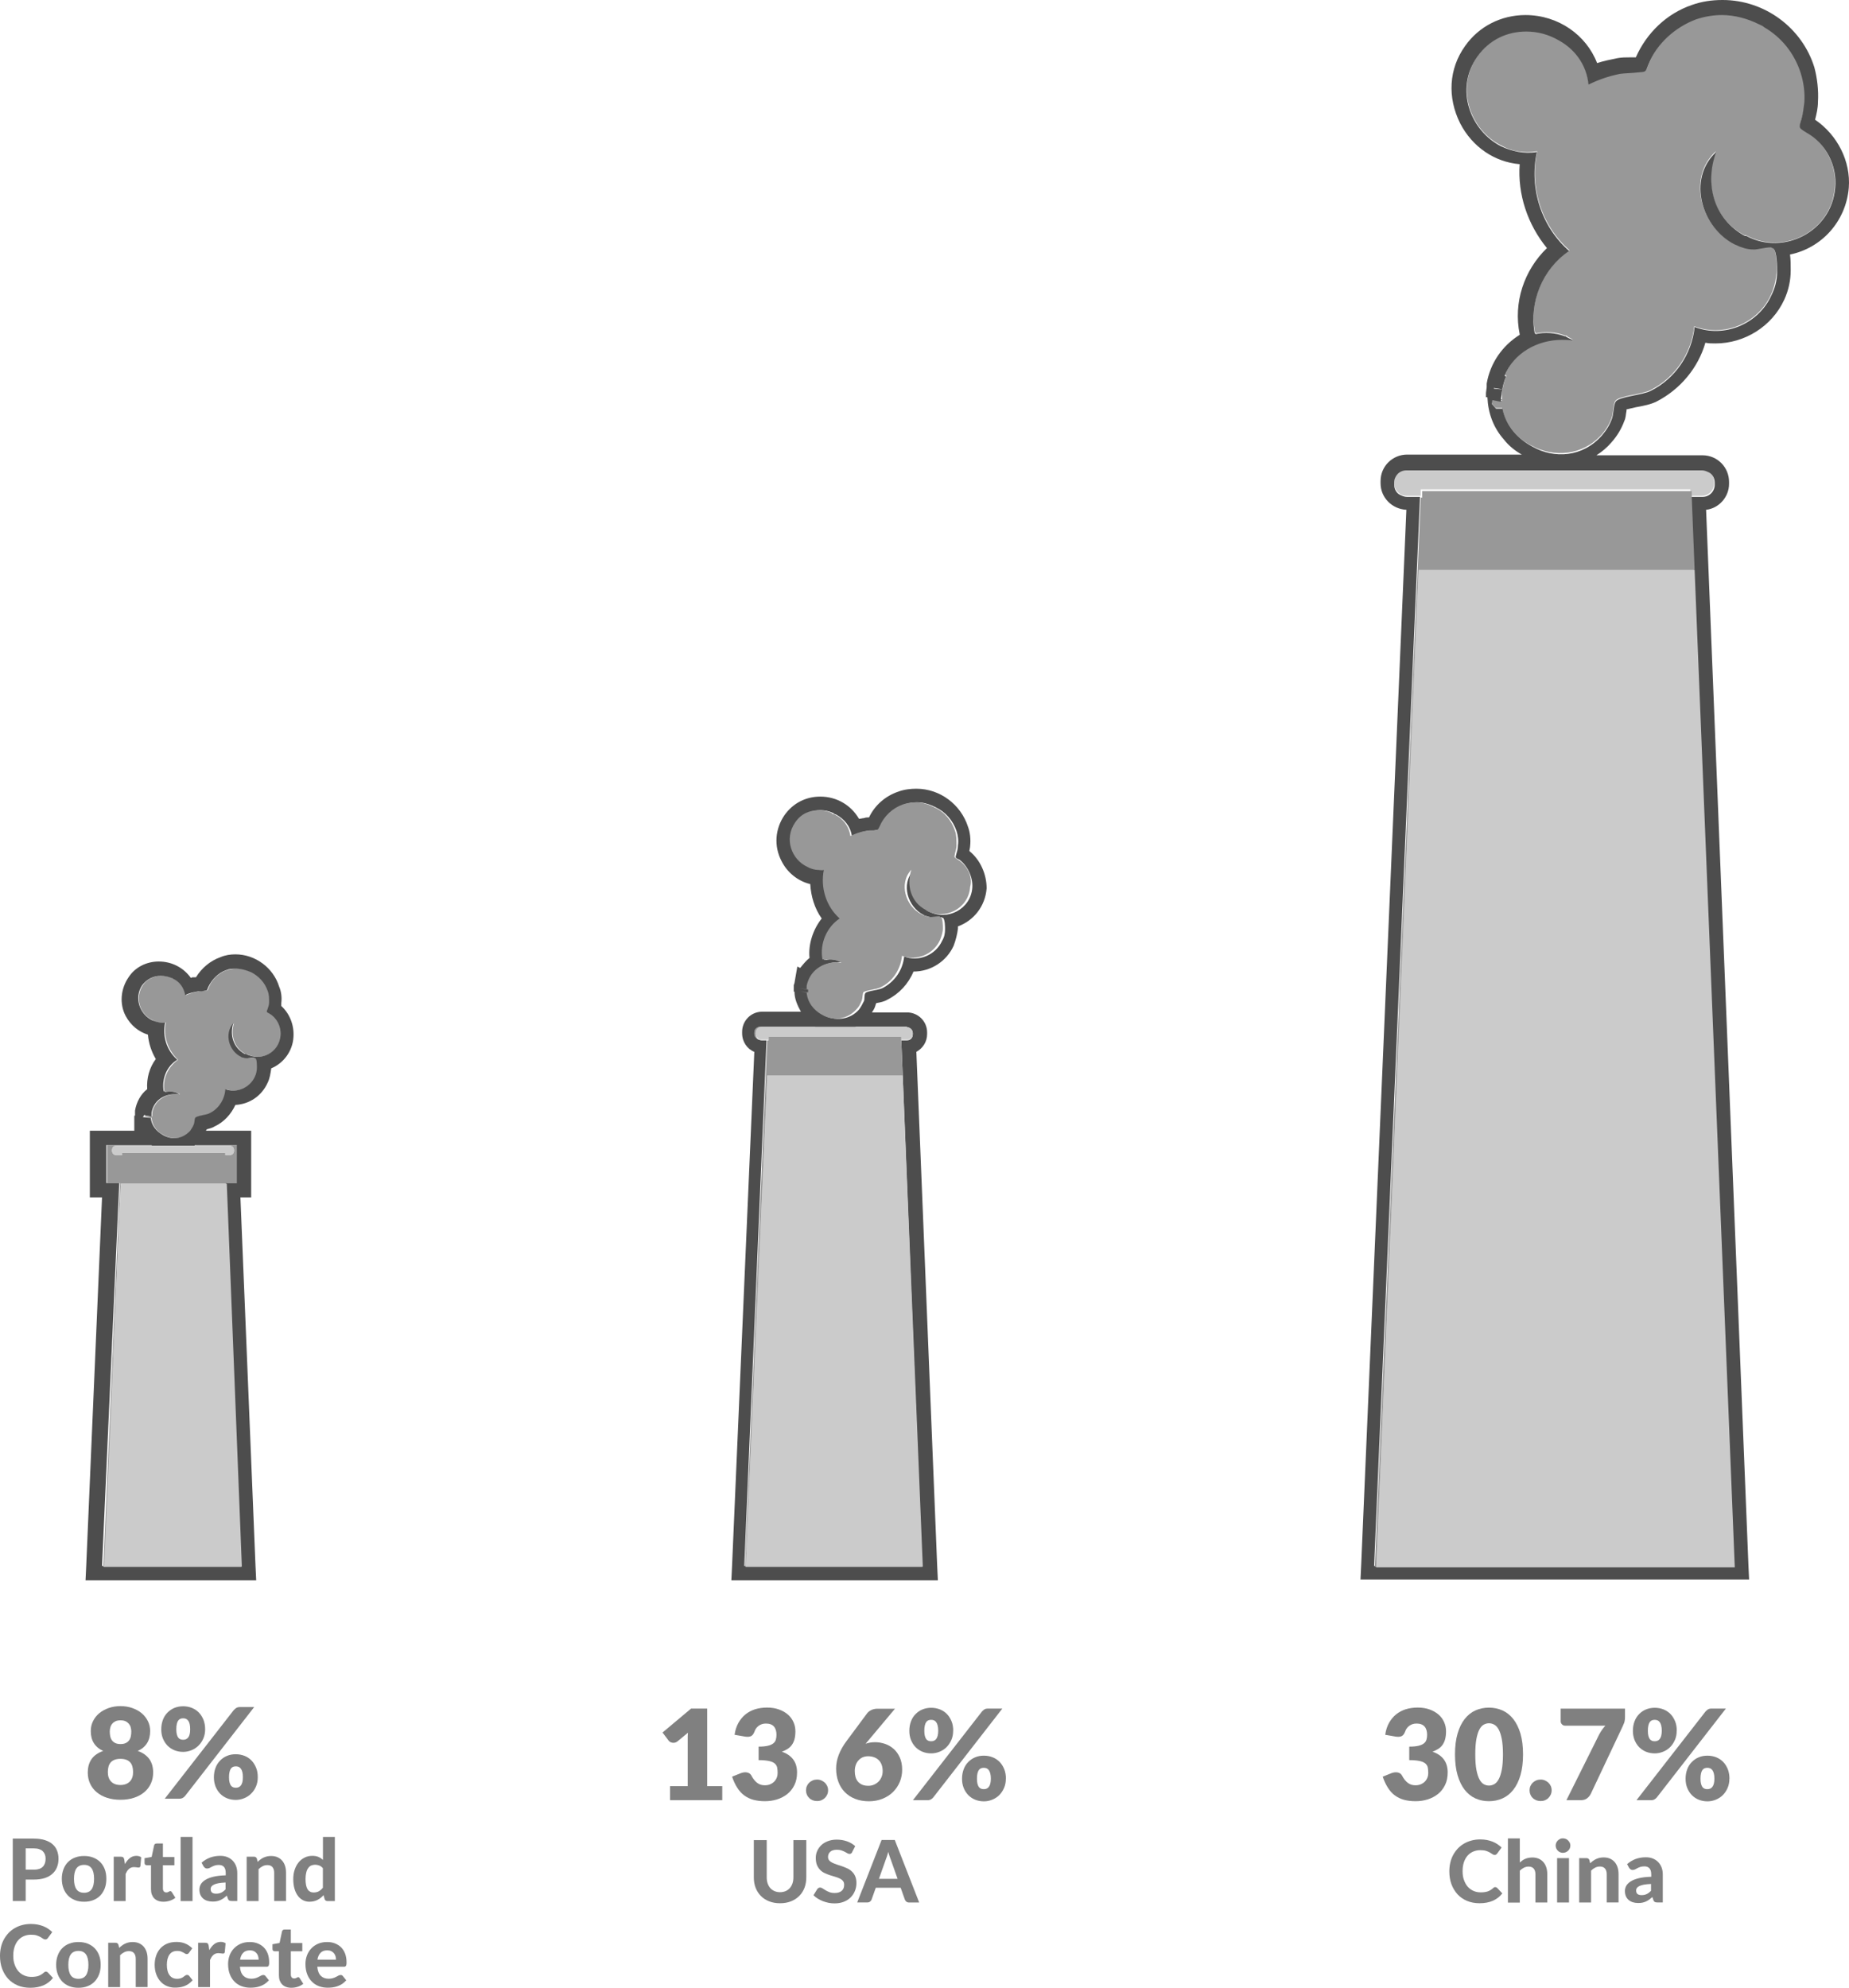 <?xml version="1.0" encoding="UTF-8"?>
<svg id="Layer_1" data-name="Layer 1" xmlns="http://www.w3.org/2000/svg" viewBox="0 0 257.87 277.23">
  <defs>
    <style>
      .cls-1 {
        fill: none;
      }

      .cls-2 {
        fill: gray;
      }

      .cls-3 {
        fill: #4d4d4d;
      }

      .cls-4 {
        fill: #cbcbcb;
      }

      .cls-5 {
        fill: #989898;
      }
    </style>
  </defs>
  <path class="cls-3" d="M215.75,55.8h-.2v.2h.2v-.2Z"/>
  <path class="cls-3" d="M215.75,54.7c0-.2,0-.3.1-.5h0c-.1.2-.1.3-.1.5h0Z"/>
  <path class="cls-3" d="M215.75,54.7h0c-.1.2-.1.5-.1.8h0v.3h.2c-.2-.4-.2-.8-.1-1.1Z"/>
  <path class="cls-5" d="M215.45,55.4c0-.2.1-.5.1-.7-.1.2-.1.5-.1.7Z"/>
  <path class="cls-4" d="M196.14,65.45c-.9,0-1.7.7-1.7,1.7v.3c0,.6.4,1.2.9,1.5.2.1.5.2.8.2h2v-.9h37.6v.9h1.6c.9,0,1.7-.7,1.7-1.7v-.3c0-.7-.4-1.3-1-1.5-.2-.1-.4-.1-.6-.1l-41.3-.1h0Z"/>
  <path class="cls-5" d="M251.99,18.4c-1.1-.7-1.1-.5-.7-1.9.2-.8.4-1.5.4-2.3.1-1.4,0-2.8-.5-4.1-.8-2.8-2.7-5-5.1-6.4h0c-.2-.1-.4-.3-.7-.4-1.6-.8-3.4-1.3-5.2-1.3-1.2,0-2.4.2-3.6.6-2.9,1-5.4,3.3-6.6,6.2-.5,1.2-.3,1-1.5,1.2-.8.1-1.7,0-2.5.2-1.5.2-3.1.8-4.4,1.5-.4-2.9-2-5-4.2-6.2-1.4-.8-2.9-1.2-4.5-1.2-2.5,0-5.1,1.1-6.8,3.5-3.2,4.5-1,10.4,3.3,12.5,1.4.8,3.1,1.1,5,.8-1.1,5,.6,10.4,4.5,13.8-3.7,2.5-5.7,7.1-4.8,11.5h.1v.1c1.4-.3,2.8-.2,4.1.3h.1c.1,0,.2.1.3.2.3.1.5.3.7.4-.5-.1-1-.1-1.5-.1-3.5,0-6.7,1.8-8,5q.1,0,.2.1c-.2.5-.4,1.1-.5,1.7v.1h0l-1.2-.2v.1l1,.1h.2c0,.2,0,.3-.1.5h0c0-.1,0-.3.1-.5,0,.1,0,.3-.1.5h-.2l-1-.2h0l1,.2h.2v1.1h-.2l-1-.2h-.1.2l.9.1h.2v.2h-.4l-1-.2h0l-.1.5.6.7h.9c.5,2.4,2.1,4.3,4.2,5.3,3,1.6,7,1.4,9.7-1.6.6-.7,1.1-1.5,1.4-2.4.2-.5.2-1.9.5-2.3.5-.7,3.8-.9,4.9-1.5,3.4-1.7,5.7-5.1,6.1-8.9,4.1,1.6,8.9-.4,10.7-4.4.5-1.1.7-2.2.8-3.3,0-.6,0-3-.6-3.3h-.1s0-.1-.1-.1h-.2c-.6,0-1.8.3-2.2.3h0c-.6,0-1.1-.2-1.7-.3-.3-.1-.7-.2-1-.4-4.6-2.3-6.7-9.1-2.6-12.9-1.6,4.4-.4,9.4,4,11.7h.2c5.3,2.9,12-.6,12.4-6.7.3-3-1.3-6.1-3.9-7.7ZM209.49,54.2h0Z"/>
  <path class="cls-5" d="M215.55,55.4c0-.2.1-.5.1-.8,0,.4,0,.6-.1.8Z"/>
  <g>
    <path class="cls-3" d="M253.14,16.7c.2-.8.4-1.6.4-2.5.1-1.6-.1-3.3-.5-4.8-1.7-5.5-6.9-9.4-12.8-9.4-1.5,0-2.9.2-4.3.7-3.5,1.2-6.3,3.9-7.8,7.3h-.9c-.5,0-1,0-1.6.1-1,.2-2,.4-2.9.7-1.5-3.9-5.4-6.7-10-6.7-3.4,0-6.5,1.6-8.4,4.3-2.3,3.2-2.5,7.2-.7,10.8,1.7,3.3,4.8,5.4,8.3,5.7-.3,4.2,1.1,8.4,3.8,11.7-3.2,3.1-4.7,7.6-3.8,12v.1c-2.4,1.5-4.1,3.9-4.6,6.8h0v.1h0v.3h0v.1h0l-.1.8v.4h.2-.2v.2h.2c.1,2.2.8,4.2,2.3,5.9.7.9,1.6,1.6,2.5,2.1h-16c-2,0-3.7,1.6-3.7,3.7v.3c0,2,1.6,3.6,3.6,3.7l-6.3,147.1-.1,2.1h54.2l-.1-2.1-5.9-147.1c1.8-.2,3.2-1.8,3.2-3.6v-.3c0-2-1.6-3.7-3.7-3.7h-14.8c.8-.5,1.5-1.1,2.1-1.8.8-.9,1.4-1.9,1.8-3,.2-.4.2-.9.3-1.4v-.2c.4-.1.9-.2,1.3-.3,1.1-.2,2.1-.4,2.9-.8,3.3-1.7,5.8-4.7,6.8-8.2.5.1.9.1,1.4.1,4.1,0,7.9-2.4,9.6-6.1.6-1.3.9-2.7.9-4.1,0-.8,0-1.5-.1-2.2,4.4-.9,7.8-4.6,8.2-9.3.3-3.7-1.6-7.4-4.7-9.5ZM237.34,65.6c.3,0,.6.1.8.2.6.2,1,.8,1,1.5v.3c0,.9-.7,1.7-1.7,1.7h-1.6l.4,10.1,5.6,139.1h-50v-.1h-.2l6.4-149.1h-1.8c-.3,0-.6-.1-.8-.2-.6-.2-1-.8-1-1.5v-.3c0-.9.7-1.7,1.7-1.7h41.2ZM255.94,26.2c-.5,6.1-7.2,9.5-12.4,6.7h-.2c-4.4-2.4-5.6-7.3-4-11.7-4.1,3.8-2,10.6,2.6,12.9.3.1.6.3,1,.4.5.2,1.1.3,1.7.3h0c.4,0,1.7-.3,2.2-.3h.2l.1.1h.1c.6.3.6,2.7.6,3.3,0,1.2-.3,2.3-.8,3.3-1.8,4-6.6,6-10.7,4.4-.4,3.8-2.7,7.2-6.1,8.9-1.1.6-4.4.8-4.9,1.5-.3.4-.3,1.7-.5,2.3-.3.9-.8,1.7-1.4,2.4-2.7,3.1-6.7,3.3-9.7,1.6-2.1-1.1-3.7-2.9-4.2-5.3h-.9l-.6-.7.1-.5h0l1,.2h.2v-.2l-.9-.1h-.2.1l1,.2v-.3h0c0-.2.1-.5.1-.8h-.2l-1-.2h0l1,.2h.2c0-.2.1-.4.1-.5h-.2l-1-.1v-.1l1.2.2v-.1c.1-.6.3-1.2.5-1.7q-.1,0-.2-.1c1.3-3.2,4.6-5,8-5,.5,0,1,0,1.5.1-.2-.2-.5-.3-.7-.4-.1-.1-.2-.1-.3-.2h-.1c-1.3-.5-2.8-.6-4.1-.3v-.1h-.1c-.8-4.4,1.1-9,4.8-11.5-3.9-3.4-5.6-8.8-4.5-13.8-1.8.3-3.5-.1-5-.8-4.3-2.2-6.5-8-3.3-12.5,1.7-2.4,4.2-3.5,6.8-3.5,1.6,0,3.1.4,4.5,1.2,2.2,1.2,3.9,3.3,4.2,6.2,1.4-.7,2.9-1.2,4.4-1.5.8-.1,1.7-.1,2.5-.2,1.2-.1,1,0,1.5-1.2,1.2-2.9,3.7-5.1,6.6-6.2,1.2-.4,2.4-.6,3.6-.6,1.8,0,3.6.5,5.2,1.3.2.1.5.2.7.4h0c2.4,1.4,4.2,3.6,5.1,6.4.4,1.3.6,2.7.5,4.1-.1.8-.2,1.6-.4,2.3-.4,1.3-.4,1.2.7,1.9,2.7,1.5,4.3,4.6,4,7.7ZM209.24,55.4c0-.2.1-.4.1-.7-.1.2-.1.4-.1.7Z"/>
    <polygon class="cls-4" points="191.94 218.5 191.94 218.6 241.94 218.6 236.34 79.5 197.84 79.5 191.94 218.5"/>
    <polygon class="cls-5" points="198.34 68.5 198.34 69.4 198.14 69.4 191.74 218.5 191.94 218.5 197.84 79.5 236.34 79.5 235.94 69.4 235.94 68.5 198.34 68.5"/>
    <path class="cls-5" d="M105.4,144.2v-.1c0-.5.4-.8.8-.8h7.6c-.1,0-.1-.1-.2-.1h-7.6c-.5,0-.8.4-.8.8v.2c0,.4.2.7.6.8-.3-.2-.4-.5-.4-.8Z"/>
    <path class="cls-5" d="M119.2,143.2h7.3c.1,0,.2,0,.3.1-.1-.1-.3-.1-.4-.1h-7.2Z"/>
    <path class="cls-3" d="M135.2,118.7c0-.2.1-.5.1-.7.1-.9,0-1.9-.3-2.7-1-3.1-3.9-5.3-7.2-5.3-.8,0-1.7.1-2.5.4-1.8.6-3.3,1.9-4.1,3.6-.2,0-.5,0-.7.1-.2,0-.5.1-.7.1-1.1-1.9-3.1-3.1-5.4-3.1-2,0-3.8.9-5,2.6-1.3,1.9-1.5,4.3-.4,6.4.8,1.6,2.3,2.8,4,3.2.1,1.7.6,3.4,1.6,4.8-1.2,1.5-1.9,3.6-1.7,5.5-.5.4-.9.9-1.3,1.4l-.4-.2-.4,2.3h0l-.1.3h0v.1h0v.1h0v.3h0v.4h.1c0,1,.4,1.9.9,2.8h-5.4c-1.6,0-2.8,1.3-2.8,2.8v.2c0,1.2.7,2.2,1.7,2.6l-3.1,71.6-.1,2.1h28.8l-.1-2.1-2.9-71.6c.9-.5,1.5-1.4,1.5-2.5v-.2c0-1.6-1.3-2.8-2.8-2.8h-4.9c.2-.3.4-.6.5-1,0-.1.1-.2.1-.3.6-.1,1.1-.2,1.6-.5,1.6-.8,2.9-2.2,3.6-3.9,2.4,0,4.6-1.4,5.6-3.6.3-.8.5-1.6.6-2.4v-.3c2.2-.8,3.8-2.8,4-5.3,0-2-.9-4-2.4-5.2ZM126.3,143.2c.2,0,.3.1.4.1.3.1.6.4.6.8v.2c0,.5-.4.8-.8.8h-.8l.2,5,2.7,68.4h-24.6v-.1h-.2l3.1-73.3h-.7c-.2,0-.3-.1-.4-.1-.3-.1-.6-.4-.6-.8v-.2c0-.5.4-.8.8-.8h7.6c.1,0,.1.1.2.1h5.4c.1,0,.1-.1.2-.1h6.9ZM135.6,123.8c-.2,3-3.5,4.7-6.1,3.3h0s-.1,0-.1-.1c-2.1-1.1-2.7-3.4-2-5.6-1.8,1.9-.8,5.1,1.4,6.2.1.1.3.1.5.2.3.1.5.1.8.2h0c.2,0,.8-.1,1.1-.1h.1l.1.1h.1c.3.2.3,1.3.3,1.6,0,.6-.1,1.1-.4,1.6-.9,2-3.3,3-5.3,2.2-.2,1.9-1.3,3.5-3,4.4-.6.3-2.2.4-2.4.7-.2.2-.1.9-.2,1.1-.2.4-.4.8-.7,1.2-1.3,1.5-3.4,1.6-4.9.8-1.2-.6-2-1.7-2.1-3.1l-1.1-.2h0l1.2.2v-.3h-.2l-1-.2h0l1,.2h.2v-.2l-1.2-.2h0l1,.2v-.5c.3-2.1,2.2-3.3,4.2-3.3.2,0,.5,0,.7.1-.1,0-.1-.1-.2-.1-.7-.4-1.6-.5-2.3-.3v-.1h-.2c-.4-2.2.5-4.4,2.4-5.7-1.9-1.7-2.7-4.3-2.2-6.8-.9.1-1.6-.1-2.3-.4-2.2-1-3.3-4-1.7-6.2.8-1.2,2.1-1.7,3.3-1.7.6,0,1.2.1,1.8.4,0,0,.1,0,.1.1.1,0,.2.1.3.1,1.1.6,2,1.6,2.2,3,.7-.3,1.4-.6,2.1-.7.4-.1.8,0,1.2-.1.6-.1.5,0,.8-.6.6-1.4,1.8-2.5,3.2-3,.6-.2,1.2-.3,1.8-.3.8,0,1.5.2,2.2.5h0c.1.1.3.1.4.2,1.3.6,2.4,1.8,2.9,3.3.2.6.3,1.3.2,2,0,.4-.1.8-.2,1.1-.2.7-.2.6.4.9,1.1.8,1.9,2.4,1.8,3.9Z"/>
    <path class="cls-3" d="M112.7,137.9h0s0,.1,0,0c0,.1-.1.1-.1.1h0q.1,0,.1-.1Z"/>
    <path class="cls-3" d="M112.7,138.1h0c-.1,0-.1.1-.1.2v.1h.1v-.3Z"/>
    <polygon class="cls-4" points="104 218.4 104 218.5 128.7 218.5 125.9 150 107 150 104 218.4"/>
    <path class="cls-4" d="M119.2,143.2h-13c-.5,0-.8.4-.8.8v.2c0,.3.2.5.4.7.1.1.3.1.4.1h1v-.4h18.5v.4h.8c.5,0,.8-.4.8-.8v-.1c0-.4-.2-.7-.6-.8-.1,0-.2-.1-.3-.1h-7.2Z"/>
    <polygon class="cls-5" points="107.2 144.6 107.2 145.1 107 145.1 103.9 218.4 104 218.4 107 150 125.9 150 125.7 145.1 125.7 144.6 107.2 144.6"/>
    <path class="cls-5" d="M133.6,119.9c-.6-.4-.5-.3-.4-.9.1-.4.2-.8.2-1.1,0-.7,0-1.4-.2-2-.5-1.5-1.5-2.7-2.9-3.3-.1-.1-.3-.1-.4-.2h0c-.7-.3-1.4-.5-2.2-.5-.6,0-1.2.1-1.8.3-1.4.5-2.6,1.6-3.2,3-.3.6-.2.5-.8.6-.4,0-.8,0-1.2.1-.7.1-1.5.4-2.1.7-.2-1.4-1.1-2.5-2.2-3-.1,0-.2-.1-.3-.1,0,0-.1,0-.1-.1-.6-.3-1.2-.4-1.8-.4-1.3,0-2.5.5-3.3,1.7-1.6,2.3-.5,5.2,1.7,6.2.7.4,1.5.5,2.3.4-.5,2.5.3,5.1,2.2,6.8-1.8,1.2-2.8,3.5-2.4,5.7h.2v.1c.8-.2,1.6-.1,2.3.3.1,0,.1.1.2.1-.2,0-.5-.1-.7-.1-2,0-3.8,1.2-4.2,3.3v.5l-1-.2h0l1.2.2h0v.1h-.2l-1-.2h0l1,.2h.2v.3h-.1l-1.2-.2h0l1.1.2c.1,1.4,1,2.5,2.1,3.1,1.5.9,3.5.8,4.9-.8.3-.3.5-.7.7-1.2.1-.3.1-.9.2-1.1.3-.3,1.9-.4,2.4-.7,1.7-.8,2.8-2.5,3-4.4,2,.8,4.4-.2,5.3-2.2.2-.5.4-1.1.4-1.6,0-.3,0-1.5-.3-1.6h-.1s0-.1-.1-.1h-.1c-.3,0-.9.1-1.1.1h0c-.3,0-.6-.1-.8-.2-.2,0-.3-.1-.5-.2-2.2-1.1-3.2-4.3-1.4-6.2-.7,2.1-.1,4.5,2,5.6,0,0,.1,0,.1.1h0c2.6,1.4,5.9-.3,6.1-3.3.4-1.4-.4-3-1.7-3.8Z"/>
    <path class="cls-1" d="M112.6,138.1q.1-.1,0,0v-.1"/>
    <path class="cls-5" d="M16.83,165.1h14.8v-.1h1.5v-5.3h-5.8l-.1.1h4.8c.4,0,.6.3.6.6v.1c0,.4-.3.6-.6.6h-.6v-.3h-14.4v.3h-.8c-.4,0-.6-.3-.6-.6v-.1c0-.4.3-.6.6-.6h5.1l-.1-.1h-6.3v5.3h1.8l-2.3,53.4h.2l2.2-53.3Z"/>
    <path class="cls-5" d="M21.13,155.9c.1,1.1.8,2,1.7,2.4,1.2.7,2.8.6,3.8-.6.2-.3.4-.6.5-.9.1-.2.1-.7.2-.9.2-.3,1.5-.3,1.9-.6,1.3-.7,2.2-2,2.3-3.4,1.6.6,3.4-.2,4.1-1.7.2-.4.3-.8.3-1.3,0-.2,0-1.1-.2-1.3h-.1s0-.1-.1-.1h-.1c-.2,0-.7.1-.8.1h0c-.2,0-.4-.1-.6-.1-.1,0-.2-.1-.3-.1-1.7-.9-2.4-3.3-1.1-4.7-.5,1.7,0,3.4,1.6,4.3h.2c2,1.1,4.6-.2,4.8-2.6.1-1.2-.5-2.4-1.5-3-.4-.3-.4-.2-.3-.7.1-.3.1-.6.2-.9,0-.5,0-1.1-.2-1.6-.4-1.2-1.2-2.1-2.3-2.6-.6-.3-1.3-.5-2.1-.5-.5,0-.9.1-1.4.2-1.1.4-2.1,1.3-2.5,2.4-.2.5-.1.4-.6.5-.3,0-.6,0-1,.1-.6.1-1.1.3-1.6.5-.2-1.1-.8-1.9-1.7-2.3-.1,0-.1-.1-.2-.1h0c-.5-.2-1-.3-1.5-.3-1,0-2,.4-2.6,1.3-1.2,1.8-.4,4.1,1.4,4.9.5.3,1.1.4,1.8.3-.4,1.9.3,3.9,1.7,5.2-1.4,1-2.2,2.7-1.9,4.4h.2v.1c.6-.1,1.2-.1,1.8.2.1,0,.1.1.2.1h-.6c-1.5,0-3,.9-3.3,2.6v.5l-1-.2v.2l.9.2h0ZM21.03,155.9h0q.1,0,0,0h0l-1-.1,1,.1Z"/>
    <path class="cls-3" d="M33.63,220.4h2.1l-.1-2.1-2.1-51.3h1.5v-9.3h-6.3c0-.1.1-.1.1-.2.4-.1.8-.2,1.1-.4,1.3-.6,2.3-1.7,2.9-3,2-.1,3.7-1.3,4.5-3.1.3-.6.4-1.3.5-2,1.7-.7,3-2.4,3.1-4.4.1-1.6-.5-3.2-1.7-4.3v-.4c.1-.8,0-1.6-.3-2.3-.8-2.6-3.3-4.5-6.1-4.5-.7,0-1.4.1-2.1.4-1.4.5-2.6,1.5-3.4,2.8h-.4c-.1,0-.2,0-.3.1-1-1.4-2.6-2.3-4.5-2.3-1.7,0-3.3.8-4.2,2.2-1.1,1.6-1.3,3.7-.4,5.4.7,1.3,1.8,2.2,3.1,2.6.1,1.2.5,2.4,1.1,3.4-.9,1.2-1.3,2.7-1.2,4.2-.9.7-1.5,1.8-1.7,3h0v.1h0v.3h0v.1h0v.2h-.1v2.1h-6.2v9.3h1.7l-2.2,51.3-.1,2.1h21.7ZM20.13,155.5l1,.2v-.5c.3-1.7,1.7-2.6,3.3-2.6h.6c-.1,0-.1-.1-.2-.1-.5-.3-1.2-.3-1.8-.2v-.1h-.2c-.3-1.7.4-3.5,1.9-4.4-1.5-1.3-2.1-3.3-1.7-5.2-.7.1-1.3-.1-1.8-.3-1.7-.8-2.6-3.1-1.4-4.9.7-.9,1.6-1.3,2.6-1.3.5,0,1,.1,1.5.3h0c.1,0,.2.1.2.1.9.4,1.5,1.2,1.7,2.3.5-.3,1.1-.4,1.6-.5.3-.1.6,0,1-.1.5-.1.4,0,.6-.5.5-1.1,1.4-2,2.5-2.4.5-.2.9-.2,1.4-.2.7,0,1.4.2,2.1.5,1,.5,1.9,1.4,2.3,2.6.2.5.2,1,.2,1.6,0,.3-.1.6-.2.9-.2.5-.2.4.3.7,1,.6,1.6,1.8,1.5,3-.2,2.4-2.7,3.7-4.8,2.6h-.2c-1.6-.9-2.1-2.6-1.6-4.3-1.3,1.5-.6,3.9,1.1,4.7.1.1.2.1.3.1.2.1.4.1.6.1h0c.1,0,.6-.1.8-.1h.1s.1,0,.1.1h.1c.2.1.2,1,.2,1.3,0,.4-.1.9-.3,1.3-.7,1.5-2.5,2.3-4.1,1.7-.1,1.5-1,2.8-2.3,3.4-.4.2-1.7.3-1.9.6-.1.1-.1.7-.2.9-.1.3-.3.6-.5.9-1.1,1.2-2.6,1.3-3.8.6-.9-.5-1.6-1.3-1.7-2.4h-.1l-1-.1.2-.3ZM16.63,165h-1.8v-5.3h6.3l.1.1h5.9l.1-.1h5.8v5.3h-1.5v.1l2.1,53.4H14.43v-.1h-.2l2.4-53.4Z"/>
    <path class="cls-3" d="M21.13,155.9h0l-1-.2,1,.2h0Z"/>
    <polygon class="cls-4" points="14.53 218.4 14.53 218.5 33.73 218.5 31.63 165.1 16.83 165.1 14.53 218.4"/>
    <path class="cls-4" d="M15.63,160.4v.1c0,.4.3.6.6.6h.8v-.3h14.4v.3h.6c.4,0,.6-.3.6-.6v-.1c0-.4-.3-.6-.6-.6h-15.9c-.3,0-.5.2-.5.6Z"/>
    <g>
      <g>
        <path class="cls-2" d="M4.73,256.43c.6,0,1.11.07,1.54.21.43.14.79.33,1.07.58.28.25.49.55.62.89.13.34.2.72.2,1.12,0,.43-.07.82-.21,1.18-.14.36-.35.66-.64.92-.28.26-.64.46-1.07.6-.43.14-.94.21-1.52.21h-1.14v2.99h-1.8v-8.71h2.94ZM4.73,260.76c.56,0,.98-.14,1.24-.41.26-.27.39-.64.39-1.12,0-.22-.03-.41-.1-.59-.07-.18-.17-.33-.3-.46s-.3-.22-.51-.29c-.2-.07-.45-.1-.73-.1h-1.14v2.96h1.14Z"/>
        <path class="cls-2" d="M11.73,258.85c.46,0,.89.07,1.27.22.38.15.71.36.98.63.27.27.48.61.63,1,.15.39.22.83.22,1.33s-.07.93-.22,1.33c-.15.39-.36.73-.63,1.01-.27.28-.6.49-.98.64-.38.15-.8.22-1.27.22s-.89-.07-1.27-.22c-.38-.15-.71-.36-.98-.64-.27-.28-.48-.61-.63-1.01-.15-.39-.23-.84-.23-1.33s.08-.93.23-1.33c.15-.39.36-.73.63-1,.27-.27.6-.49.98-.63.38-.15.81-.22,1.27-.22ZM11.73,263.98c.47,0,.82-.16,1.05-.49s.34-.81.34-1.46-.11-1.12-.34-1.45-.58-.49-1.05-.49-.84.16-1.07.49c-.23.33-.34.81-.34,1.45s.11,1.13.34,1.46c.23.33.58.49,1.07.49Z"/>
        <path class="cls-2" d="M17.43,259.97c.2-.35.42-.63.68-.83s.56-.31.9-.31c.28,0,.51.07.68.2l-.11,1.22c-.02.08-.05.13-.09.17-.04.03-.1.04-.17.04-.06,0-.16,0-.28-.03-.12-.02-.23-.03-.34-.03-.15,0-.29.02-.41.07-.12.04-.22.11-.31.19-.09.08-.17.18-.25.29-.07.12-.14.25-.21.4v3.79h-1.66v-6.19h.98c.17,0,.28.03.35.09.06.06.11.16.14.31l.09.62Z"/>
        <path class="cls-2" d="M22.8,265.23c-.28,0-.53-.04-.74-.12-.22-.08-.4-.2-.55-.35s-.26-.34-.34-.55c-.08-.22-.11-.46-.11-.73v-3.34h-.58c-.09,0-.16-.03-.23-.08s-.09-.14-.09-.25v-.65l.99-.18.34-1.6c.04-.18.17-.27.37-.27h.86v1.88h1.6v1.15h-1.6v3.23c0,.17.04.31.12.41.08.1.2.15.35.15.08,0,.15,0,.2-.03.06-.02.1-.04.14-.06.04-.02.08-.04.11-.06.03-.02.07-.03.1-.03.05,0,.09.01.12.03.03.02.06.06.1.11l.5.79c-.23.18-.49.32-.77.41s-.59.14-.89.14Z"/>
        <path class="cls-2" d="M26.85,256.19v8.95h-1.66v-8.95h1.66Z"/>
        <path class="cls-2" d="M28.09,259.81c.36-.33.77-.57,1.21-.74.44-.16.92-.24,1.43-.24.37,0,.7.06.99.18s.54.29.74.5c.2.21.36.47.47.76.11.3.16.62.16.97v3.89h-.76c-.16,0-.27-.02-.36-.07-.08-.04-.15-.14-.2-.28l-.13-.4c-.16.14-.31.26-.45.36-.15.1-.3.19-.45.26-.16.07-.32.12-.5.16-.18.04-.38.05-.6.05-.27,0-.52-.04-.74-.11-.22-.07-.42-.18-.58-.32-.16-.14-.29-.32-.38-.53-.09-.21-.13-.46-.13-.73,0-.23.06-.46.17-.68.12-.23.32-.43.6-.62.28-.19.66-.34,1.13-.46.47-.12,1.06-.19,1.77-.21v-.32c0-.39-.08-.67-.25-.86-.16-.18-.4-.27-.71-.27-.23,0-.42.03-.57.08-.15.05-.29.11-.4.17-.11.06-.22.12-.32.17s-.22.08-.35.08c-.12,0-.21-.03-.29-.09-.08-.06-.14-.13-.2-.21l-.29-.53ZM31.47,262.55c-.4.02-.74.05-1.01.1-.27.05-.48.12-.64.2s-.27.17-.34.27c-.07.1-.1.21-.1.33,0,.24.07.41.2.51.13.1.32.15.56.15.28,0,.51-.05.72-.15s.4-.25.6-.46v-.96Z"/>
        <path class="cls-2" d="M35.93,259.67c.12-.12.25-.23.39-.33.13-.1.28-.19.43-.26.15-.07.31-.13.49-.17s.36-.06.57-.06c.34,0,.63.06.89.17.26.12.48.28.66.49.18.21.31.46.4.74s.13.6.13.95v3.93h-1.65v-3.93c0-.34-.08-.61-.24-.8-.16-.19-.4-.28-.71-.28-.23,0-.45.05-.65.15-.2.1-.4.24-.58.42v4.45h-1.66v-6.19h1.02c.21,0,.35.1.41.29l.1.43Z"/>
        <path class="cls-2" d="M46.7,256.19v8.95h-1.02c-.21,0-.35-.1-.41-.29l-.14-.54c-.12.14-.26.26-.39.37-.14.11-.29.21-.45.29-.16.08-.33.15-.52.19-.18.04-.38.07-.6.07-.33,0-.64-.07-.91-.21s-.52-.34-.72-.62c-.2-.27-.36-.6-.47-.99-.11-.39-.17-.84-.17-1.34,0-.46.06-.89.19-1.28.13-.4.31-.74.54-1.03s.51-.51.84-.68.69-.25,1.09-.25c.34,0,.62.05.85.15.23.1.44.24.63.41v-3.2h1.66ZM45.04,260.56c-.16-.18-.32-.31-.51-.38s-.38-.11-.58-.11-.38.04-.55.11-.31.2-.42.36c-.12.16-.21.37-.27.62-.06.25-.1.55-.1.9s.03.64.08.88c.05.24.13.43.22.58.1.15.22.25.36.32.14.07.3.1.47.1.29,0,.54-.06.73-.17.2-.12.39-.28.56-.49v-2.72Z"/>
        <path class="cls-2" d="M6.43,274.99c.1,0,.18.04.25.11l.71.76c-.35.45-.79.79-1.31,1.02s-1.14.35-1.86.35c-.65,0-1.24-.11-1.76-.33-.52-.22-.96-.53-1.33-.93-.36-.4-.64-.87-.84-1.41s-.29-1.14-.29-1.78c0-.43.05-.84.14-1.23.09-.39.23-.75.41-1.08.18-.33.4-.62.65-.89.25-.26.54-.49.86-.67.32-.19.67-.33,1.05-.43.38-.1.78-.15,1.21-.15.32,0,.62.03.91.08.29.06.55.13.8.23.25.1.48.22.69.36.21.14.4.3.57.46l-.61.83c-.04.05-.08.1-.14.14-.06.04-.13.06-.23.06s-.19-.03-.29-.1c-.1-.07-.22-.14-.36-.23-.14-.08-.32-.16-.53-.23-.21-.07-.48-.1-.81-.1-.36,0-.7.07-1,.2-.3.13-.56.32-.78.57-.22.25-.39.56-.51.92-.12.36-.18.78-.18,1.24s.06.89.2,1.25c.13.37.31.68.53.93s.49.44.79.57c.3.13.62.2.97.2.2,0,.39,0,.55-.03.17-.02.32-.05.46-.1.14-.05.28-.11.4-.19.13-.08.25-.17.38-.29.04-.04.09-.07.14-.09.05-.02.1-.04.16-.04Z"/>
        <path class="cls-2" d="M10.94,270.85c.46,0,.89.07,1.27.22.38.15.71.36.98.63.27.27.48.61.63,1,.15.39.22.83.22,1.33s-.07.93-.22,1.33c-.15.39-.36.73-.63,1.01-.27.28-.6.49-.98.64-.38.15-.8.22-1.27.22s-.89-.07-1.27-.22c-.38-.15-.71-.36-.98-.64-.27-.28-.48-.61-.63-1.01-.15-.39-.23-.84-.23-1.33s.08-.93.23-1.33c.15-.39.36-.73.63-1,.27-.27.6-.49.98-.63.38-.15.81-.22,1.27-.22ZM10.94,275.98c.47,0,.82-.16,1.05-.49s.34-.81.34-1.46-.11-1.12-.34-1.45-.58-.49-1.05-.49-.84.16-1.07.49c-.23.33-.34.81-.34,1.45s.11,1.13.34,1.46c.23.33.58.49,1.07.49Z"/>
        <path class="cls-2" d="M16.62,271.67c.12-.12.25-.23.39-.33.13-.1.28-.19.43-.26.15-.07.31-.13.49-.17s.36-.06.57-.06c.34,0,.63.06.89.17.26.12.48.28.66.49.18.21.31.46.4.74s.13.6.13.95v3.93h-1.65v-3.93c0-.34-.08-.61-.24-.8-.16-.19-.4-.28-.71-.28-.23,0-.45.05-.65.15-.2.1-.4.24-.58.42v4.45h-1.66v-6.19h1.02c.21,0,.35.1.41.29l.1.43Z"/>
        <path class="cls-2" d="M26.38,272.33c-.05.06-.1.11-.14.15-.05.03-.12.05-.2.05-.08,0-.16-.02-.23-.07-.07-.05-.16-.1-.25-.15-.1-.05-.21-.1-.34-.15-.13-.05-.3-.07-.49-.07-.25,0-.46.04-.65.13s-.33.22-.45.39c-.12.17-.21.37-.27.61-.06.24-.09.51-.09.81,0,.63.13,1.12.38,1.45.25.34.6.5,1.04.5.15,0,.28-.01.39-.04.11-.03.21-.06.29-.1s.15-.08.21-.13.12-.09.17-.13c.05-.04.11-.07.16-.1.05-.03.11-.04.18-.04.13,0,.23.05.3.14l.47.6c-.18.2-.36.37-.56.51-.2.13-.41.24-.62.32-.21.08-.43.13-.65.16-.22.03-.44.04-.65.04-.38,0-.74-.07-1.08-.21s-.64-.35-.89-.62c-.26-.27-.46-.61-.61-1-.15-.4-.23-.85-.23-1.36,0-.45.07-.87.2-1.26.13-.39.33-.72.58-1.01.26-.28.57-.51.95-.67.38-.16.81-.24,1.31-.24s.89.08,1.24.23c.36.15.68.37.96.66l-.43.59Z"/>
        <path class="cls-2" d="M29.2,271.97c.2-.35.42-.63.68-.83s.56-.31.9-.31c.28,0,.51.07.68.2l-.11,1.22c-.02.08-.05.13-.09.17-.04.03-.1.04-.17.04-.06,0-.16,0-.28-.03-.12-.02-.23-.03-.34-.03-.15,0-.29.02-.41.07-.12.04-.22.11-.31.19-.09.08-.17.18-.25.29-.07.12-.14.25-.21.4v3.79h-1.66v-6.19h.98c.17,0,.28.03.35.09.06.06.11.16.14.31l.09.62Z"/>
        <path class="cls-2" d="M33.46,274.3c.05.58.22,1,.5,1.27.28.27.64.4,1.09.4.23,0,.43-.03.59-.08.17-.05.31-.11.44-.18.13-.07.24-.13.34-.18.1-.05.2-.08.3-.08.13,0,.23.05.3.14l.48.6c-.18.2-.37.37-.58.51-.21.13-.43.24-.66.32s-.46.13-.69.16-.46.04-.67.04c-.43,0-.83-.07-1.21-.21s-.7-.35-.98-.63-.5-.62-.66-1.04c-.16-.41-.24-.89-.24-1.43,0-.42.07-.82.21-1.19s.34-.7.6-.97c.26-.28.58-.5.95-.66s.79-.24,1.26-.24c.4,0,.76.06,1.09.19s.62.31.86.55c.24.24.43.54.56.88.13.35.2.75.2,1.2,0,.12,0,.23-.02.31-.01.08-.03.14-.06.19-.03.05-.07.08-.11.1-.05.02-.11.03-.19.03h-3.71ZM36.07,273.31c0-.17-.02-.34-.07-.49-.05-.16-.12-.29-.22-.41-.1-.12-.23-.22-.38-.29-.15-.07-.33-.11-.55-.11-.4,0-.71.11-.93.34-.22.22-.37.54-.44.96h2.58Z"/>
        <path class="cls-2" d="M40.64,277.23c-.28,0-.53-.04-.74-.12-.22-.08-.4-.2-.55-.35s-.26-.34-.34-.55c-.08-.22-.11-.46-.11-.73v-3.34h-.58c-.09,0-.16-.03-.23-.08s-.09-.14-.09-.25v-.65l.99-.18.34-1.6c.04-.18.17-.27.37-.27h.86v1.88h1.6v1.15h-1.6v3.23c0,.17.04.31.12.41.08.1.2.15.35.15.08,0,.15,0,.2-.03.06-.02.1-.04.14-.06.04-.02.08-.04.11-.06.03-.02.07-.03.1-.03.05,0,.09.01.12.03.03.02.06.06.1.11l.5.79c-.23.18-.49.32-.77.41s-.59.14-.89.14Z"/>
        <path class="cls-2" d="M44.25,274.3c.05.58.22,1,.5,1.27.28.27.64.4,1.09.4.23,0,.43-.03.59-.08.17-.05.31-.11.44-.18.13-.07.24-.13.34-.18.1-.05.2-.08.3-.08.13,0,.23.05.3.14l.48.6c-.18.2-.37.37-.58.51-.21.13-.43.24-.66.32s-.46.13-.69.16-.46.04-.67.04c-.43,0-.83-.07-1.21-.21s-.7-.35-.98-.63-.5-.62-.66-1.04c-.16-.41-.24-.89-.24-1.43,0-.42.07-.82.21-1.19s.34-.7.6-.97c.26-.28.58-.5.95-.66s.79-.24,1.26-.24c.4,0,.76.06,1.09.19s.62.31.86.55c.24.24.43.54.56.88.13.35.2.75.2,1.2,0,.12,0,.23-.02.31-.01.08-.03.14-.06.19-.03.05-.07.08-.11.1-.05.02-.11.03-.19.03h-3.71ZM46.86,273.31c0-.17-.02-.34-.07-.49-.05-.16-.12-.29-.22-.41-.1-.12-.23-.22-.38-.29-.15-.07-.33-.11-.55-.11-.4,0-.71.11-.93.34-.22.22-.37.54-.44.96h2.58Z"/>
      </g>
      <g>
        <path class="cls-2" d="M19.21,244.2c.38.13.71.3.98.5.27.2.49.43.67.68.17.26.3.54.38.85.08.31.12.63.12.98,0,.57-.11,1.09-.33,1.56s-.53.87-.93,1.2-.88.59-1.44.77c-.56.18-1.18.27-1.86.27s-1.3-.09-1.86-.27c-.56-.18-1.04-.44-1.44-.77s-.71-.73-.93-1.2-.33-.99-.33-1.56c0-.34.04-.67.12-.98.08-.31.21-.59.38-.85.17-.26.39-.49.67-.68.27-.2.6-.37.98-.5-.58-.26-1.01-.63-1.3-1.09-.29-.46-.43-1.02-.43-1.68,0-.5.1-.96.31-1.38s.49-.79.86-1.1.81-.55,1.31-.73c.51-.18,1.06-.27,1.66-.27s1.16.09,1.66.27c.51.18.94.42,1.31.73s.65.68.86,1.1.31.88.31,1.38c0,.65-.14,1.21-.43,1.68-.29.46-.72.83-1.3,1.09ZM16.8,248.95c.3,0,.57-.05.79-.14.22-.09.4-.22.55-.38.14-.16.25-.35.32-.57.07-.22.1-.46.1-.71,0-.27-.03-.53-.09-.75-.06-.23-.15-.42-.29-.58-.13-.16-.31-.29-.54-.38-.23-.09-.5-.14-.84-.14s-.61.05-.84.14c-.23.09-.4.22-.54.38-.13.16-.23.35-.29.58-.06.23-.09.48-.09.75,0,.25.03.49.1.71.07.22.17.41.32.57.14.16.32.29.54.38s.48.14.79.14ZM16.8,239.93c-.27,0-.51.04-.69.13-.19.09-.34.2-.46.35-.12.14-.21.31-.26.5-.05.19-.08.38-.08.58,0,.22.02.44.06.65.04.21.12.4.23.56.11.16.26.29.46.39s.44.15.75.15.55-.05.75-.15.34-.23.46-.39c.11-.16.19-.35.23-.56.04-.21.06-.43.06-.65,0-.2-.03-.39-.08-.58-.05-.19-.14-.35-.26-.5-.12-.14-.27-.26-.46-.35s-.42-.13-.69-.13Z"/>
        <path class="cls-2" d="M28.61,241.18c0,.47-.08.89-.25,1.28-.17.39-.39.72-.68,1-.28.28-.61.49-.98.64-.37.15-.76.23-1.16.23-.44,0-.85-.08-1.22-.23-.37-.15-.69-.37-.96-.64-.27-.28-.48-.61-.64-1s-.23-.81-.23-1.28.08-.92.23-1.32.36-.73.64-1.01.59-.5.96-.65c.37-.15.78-.23,1.22-.23s.85.08,1.23.23c.38.16.7.37.97.65.27.28.48.62.64,1.01.15.39.23.83.23,1.32ZM32.62,238.49c.09-.1.2-.19.32-.28.13-.08.31-.13.53-.13h1.98l-9.63,12.39c-.09.11-.2.2-.33.28-.13.07-.29.11-.48.11h-2.03l9.63-12.37ZM26.52,241.18c0-.3-.02-.54-.07-.74-.05-.2-.12-.35-.21-.47-.09-.12-.19-.2-.31-.25-.12-.05-.25-.07-.39-.07s-.27.02-.39.07c-.12.05-.22.13-.3.25-.08.12-.15.27-.19.47-.05.2-.07.44-.07.74,0,.28.02.51.07.7.05.19.11.34.19.45.08.11.18.19.3.24.12.05.25.07.39.07s.27-.02.39-.07c.12-.05.22-.13.31-.24.09-.11.16-.26.21-.45.05-.19.07-.42.07-.7ZM35.95,247.87c0,.47-.08.9-.25,1.29s-.39.72-.68,1c-.28.28-.61.49-.98.64-.37.15-.76.23-1.16.23-.44,0-.85-.08-1.22-.23-.37-.15-.69-.37-.96-.64-.27-.28-.48-.61-.64-1-.15-.39-.23-.82-.23-1.29s.08-.92.23-1.32c.15-.39.36-.73.64-1.01.27-.28.59-.5.96-.65.37-.16.78-.23,1.22-.23s.85.08,1.23.23.7.37.97.65.48.62.64,1.01.23.83.23,1.32ZM33.87,247.87c0-.29-.02-.54-.07-.73-.05-.2-.12-.35-.21-.47-.09-.12-.19-.2-.31-.25-.12-.05-.25-.07-.39-.07s-.27.02-.39.07c-.12.05-.22.13-.3.25s-.15.27-.19.47c-.05.2-.07.44-.07.73s.02.51.07.7c.05.19.11.34.19.45.08.11.18.19.3.24.12.05.25.07.39.07s.27-.02.39-.07c.12-.05.22-.13.31-.24.09-.11.16-.26.21-.45.05-.19.07-.42.07-.7Z"/>
      </g>
    </g>
    <g>
      <g>
        <path class="cls-2" d="M108.77,263.9c.29,0,.55-.05.79-.15.23-.1.43-.24.59-.42.16-.18.28-.4.37-.65s.13-.54.13-.86v-5.18h1.8v5.18c0,.53-.08,1.01-.25,1.46-.17.44-.41.82-.73,1.14-.32.32-.7.57-1.15.75s-.96.27-1.53.27-1.08-.09-1.53-.27-.84-.43-1.15-.75-.56-.7-.73-1.14c-.17-.44-.25-.93-.25-1.46v-5.18h1.8v5.18c0,.32.04.61.13.86s.21.47.37.65c.16.18.36.32.59.42s.5.15.79.15Z"/>
        <path class="cls-2" d="M118.87,258.3c-.06.09-.11.16-.17.2s-.13.06-.23.06-.18-.03-.29-.09c-.1-.06-.22-.13-.36-.2-.14-.07-.29-.14-.47-.2-.18-.06-.38-.09-.62-.09-.42,0-.73.09-.94.28s-.31.43-.31.73c0,.19.06.35.17.48.11.13.26.24.45.33s.4.17.63.25c.24.07.48.15.73.24.25.09.49.19.73.3s.45.26.63.44c.19.18.34.39.45.65.11.25.17.56.17.93,0,.4-.07.77-.21,1.11-.14.35-.34.65-.6.91-.26.26-.58.46-.96.61-.38.15-.82.22-1.3.22-.28,0-.55-.03-.82-.08-.27-.06-.54-.13-.79-.23-.25-.1-.49-.22-.72-.36s-.42-.3-.59-.47l.53-.85c.04-.06.1-.12.17-.16.07-.04.15-.06.23-.06.11,0,.22.04.34.12s.26.17.41.26c.16.1.34.18.54.26s.45.12.74.12c.42,0,.74-.1.97-.29.23-.19.35-.48.35-.86,0-.22-.06-.4-.17-.53-.11-.14-.26-.25-.45-.34s-.39-.17-.63-.24c-.24-.07-.48-.14-.73-.22s-.49-.18-.73-.29c-.24-.11-.45-.26-.63-.44-.18-.18-.33-.41-.45-.68-.11-.27-.17-.61-.17-1.01,0-.32.06-.64.19-.94.13-.3.32-.57.56-.81.25-.24.55-.43.92-.57.36-.14.78-.22,1.24-.22.52,0,1.01.08,1.46.24.45.16.82.39,1.13.67l-.44.85Z"/>
        <path class="cls-2" d="M128.2,265.34h-1.4c-.16,0-.28-.04-.38-.11-.1-.07-.17-.17-.22-.29l-.59-1.66h-3.47l-.59,1.66c-.04.1-.11.19-.21.27-.1.08-.23.12-.38.12h-1.41l3.4-8.71h1.84l3.4,8.71ZM125.18,262.03l-.94-2.66c-.06-.14-.11-.3-.18-.49-.06-.19-.12-.39-.18-.61-.06.22-.11.43-.18.62-.06.19-.12.36-.18.5l-.94,2.65h2.59Z"/>
      </g>
      <g>
        <path class="cls-2" d="M100.73,249.11v1.96h-7.28v-1.96h2.46v-6.45c0-.16,0-.33,0-.5s.01-.33.03-.5l-1.46,1.21c-.13.1-.26.16-.38.18-.13.02-.24.02-.35,0s-.21-.06-.3-.11c-.09-.06-.15-.11-.19-.17l-.86-1.14,3.98-3.34h2.25v10.82h2.1Z"/>
        <path class="cls-2" d="M102.45,241.94c.09-.64.27-1.19.54-1.67.27-.47.6-.87.99-1.18s.85-.55,1.35-.71c.51-.15,1.06-.23,1.64-.23.63,0,1.19.09,1.68.27.49.18.91.42,1.25.72s.6.66.77,1.06c.18.4.26.82.26,1.27,0,.4-.04.76-.12,1.07-.08.31-.2.57-.36.8-.16.23-.36.42-.6.57-.24.16-.51.29-.81.39,1.41.5,2.12,1.46,2.12,2.89,0,.68-.12,1.27-.37,1.77s-.57.92-.99,1.25-.89.58-1.43.75c-.54.17-1.11.25-1.7.25s-1.15-.07-1.62-.2c-.47-.13-.89-.34-1.26-.61s-.69-.63-.97-1.07c-.28-.43-.52-.95-.72-1.54l1.21-.49c.32-.12.61-.15.88-.1.27.06.46.19.58.4.26.49.54.84.84,1.06.29.22.64.33,1.04.33.3,0,.57-.05.79-.15s.41-.23.56-.39c.15-.16.26-.34.34-.55.08-.21.11-.41.11-.62,0-.27-.02-.52-.06-.74-.04-.22-.15-.41-.32-.57-.18-.16-.44-.28-.79-.36-.35-.08-.85-.13-1.48-.13v-1.88c.53,0,.96-.04,1.29-.12.33-.08.58-.19.76-.34.18-.14.3-.32.35-.52.06-.2.09-.43.09-.67,0-.5-.12-.89-.36-1.16-.24-.27-.61-.41-1.11-.41-.4,0-.74.11-1.02.32-.28.21-.47.48-.57.79-.12.32-.28.54-.48.64-.2.1-.48.13-.85.07l-1.44-.25Z"/>
        <path class="cls-2" d="M112.41,249.69c0-.21.04-.41.12-.59.08-.18.19-.34.32-.47s.3-.24.49-.32.39-.12.61-.12.42.04.6.12.35.19.49.32c.14.13.25.29.33.47.08.18.12.38.12.59s-.04.41-.12.59c-.08.18-.19.34-.33.48-.14.13-.3.24-.49.32s-.39.11-.6.11-.43-.04-.61-.11-.35-.18-.49-.32-.25-.29-.32-.48c-.08-.18-.12-.38-.12-.59Z"/>
        <path class="cls-2" d="M120.68,243.21c.41-.15.86-.23,1.37-.23.46,0,.92.08,1.37.23s.85.39,1.21.7c.36.32.64.71.86,1.2s.33,1.05.33,1.71c0,.6-.11,1.16-.33,1.7-.22.53-.54,1-.94,1.4s-.9.72-1.47.95c-.57.23-1.21.35-1.9.35s-1.35-.11-1.92-.34c-.57-.22-1.05-.54-1.44-.94-.39-.4-.7-.89-.9-1.45-.21-.56-.31-1.18-.31-1.85,0-1.26.49-2.53,1.46-3.83l2.88-3.88c.13-.17.33-.32.58-.44.25-.12.54-.18.87-.18h2.42l-3.79,4.52-.33.39ZM121.11,249.06c.28,0,.54-.05.79-.16.24-.11.45-.25.63-.43.18-.18.31-.4.42-.65.1-.25.15-.52.15-.81,0-.33-.05-.62-.14-.88-.1-.26-.23-.47-.41-.65-.18-.18-.39-.31-.64-.4-.25-.09-.52-.14-.83-.14-.27,0-.53.05-.75.14s-.43.24-.59.42c-.17.18-.3.4-.39.65-.09.25-.14.54-.14.85s.04.6.11.85c.08.25.19.47.35.65.16.18.36.32.6.42.24.1.52.14.85.14Z"/>
        <path class="cls-2" d="M132.93,241.39c0,.47-.08.89-.25,1.28s-.39.72-.67,1c-.28.28-.61.49-.98.64-.37.15-.76.23-1.16.23-.44,0-.85-.08-1.22-.23-.37-.15-.69-.37-.96-.64-.27-.28-.48-.61-.64-1s-.23-.81-.23-1.28.08-.92.23-1.32.36-.73.64-1.01.59-.5.96-.65c.37-.15.78-.23,1.22-.23s.85.08,1.23.23c.38.16.7.37.97.65s.48.62.64,1.01.23.83.23,1.32ZM136.95,238.7c.09-.1.2-.19.32-.28s.31-.13.54-.13h1.98l-9.63,12.39c-.09.11-.2.2-.33.28-.13.07-.29.11-.48.11h-2.03l9.63-12.37ZM130.85,241.39c0-.3-.03-.54-.08-.74-.05-.2-.12-.35-.21-.47-.09-.12-.19-.2-.31-.25-.12-.05-.25-.07-.39-.07s-.27.02-.39.07c-.12.05-.22.13-.3.25-.08.12-.15.27-.19.47-.05.2-.07.44-.07.74,0,.28.02.51.07.7.05.19.11.34.19.45.08.11.18.19.3.24.12.05.25.07.39.07s.27-.02.39-.07c.12-.05.22-.13.31-.24.09-.11.16-.26.21-.45.05-.19.08-.42.08-.7ZM140.28,248.07c0,.47-.08.9-.25,1.29-.17.39-.39.72-.67,1-.28.28-.61.49-.98.64-.37.15-.76.23-1.16.23-.44,0-.85-.08-1.22-.23-.37-.15-.69-.37-.96-.64-.27-.28-.48-.61-.64-1s-.23-.82-.23-1.29.08-.92.23-1.32.36-.73.64-1.01.59-.5.96-.65c.37-.16.78-.23,1.22-.23s.86.08,1.23.23.7.37.97.65c.27.28.48.62.64,1.01.15.39.23.83.23,1.32ZM138.19,248.07c0-.29-.03-.54-.08-.73-.05-.2-.12-.35-.21-.47-.09-.12-.19-.2-.31-.25-.12-.05-.25-.07-.39-.07s-.27.02-.39.07-.22.13-.3.25-.15.27-.19.47c-.05.2-.07.44-.07.73s.02.51.07.7c.05.19.11.34.19.45.08.11.18.19.3.24s.25.07.39.07.27-.02.39-.07c.12-.05.22-.13.31-.24.09-.11.16-.26.21-.45.05-.19.08-.42.08-.7Z"/>
      </g>
    </g>
    <g>
      <g>
        <path class="cls-2" d="M208.56,263.2c.1,0,.18.04.25.11l.71.76c-.35.45-.79.79-1.31,1.02-.52.23-1.14.35-1.86.35-.65,0-1.24-.11-1.76-.33-.52-.22-.96-.53-1.33-.93-.36-.4-.64-.87-.84-1.41-.2-.54-.29-1.14-.29-1.78,0-.43.05-.84.14-1.23s.23-.75.41-1.08.4-.62.65-.89c.25-.26.54-.49.86-.67.32-.19.67-.33,1.05-.43.38-.1.78-.15,1.21-.15.32,0,.62.03.91.08.29.06.55.13.8.23.25.1.48.22.69.36.21.14.4.3.57.46l-.61.83c-.04.05-.08.1-.14.14-.06.04-.13.06-.23.06s-.19-.03-.29-.1c-.1-.07-.22-.14-.36-.23-.14-.08-.32-.16-.53-.23-.21-.07-.49-.1-.81-.1-.36,0-.7.07-1,.2s-.56.32-.78.57c-.22.25-.39.56-.51.92-.12.36-.18.78-.18,1.24s.06.89.2,1.25c.13.37.31.68.53.93.23.25.49.44.79.57.3.13.62.2.97.2.2,0,.39,0,.55-.03.17-.02.32-.05.46-.1s.28-.11.4-.19c.13-.08.25-.17.38-.29.04-.04.09-.07.14-.09.05-.02.1-.04.16-.04Z"/>
        <path class="cls-2" d="M211.96,259.76c.12-.1.24-.2.36-.29s.26-.16.4-.22c.14-.06.29-.11.46-.14.16-.03.34-.05.53-.05.34,0,.63.06.89.17.26.12.48.28.66.49s.31.46.4.74.13.6.13.95v3.93h-1.65v-3.93c0-.34-.08-.61-.24-.8-.16-.19-.4-.28-.71-.28-.23,0-.45.05-.65.15-.2.1-.4.24-.58.42v4.45h-1.66v-8.95h1.66v3.37Z"/>
        <path class="cls-2" d="M219.01,257.4c0,.14-.03.27-.08.39-.06.12-.13.23-.23.32-.09.09-.2.16-.33.22-.13.05-.26.08-.4.08s-.27-.03-.39-.08c-.12-.05-.23-.12-.32-.22-.09-.09-.17-.2-.22-.32-.05-.12-.08-.25-.08-.39s.03-.27.08-.39c.05-.12.13-.23.22-.32.09-.09.2-.16.32-.22s.25-.08.39-.08c.14,0,.28.03.4.08.13.05.24.12.33.22.09.09.17.2.23.32.06.12.08.25.08.39ZM218.82,259.15v6.19h-1.66v-6.19h1.66Z"/>
        <path class="cls-2" d="M221.77,259.87c.12-.12.25-.23.39-.33s.28-.19.43-.26c.15-.07.31-.13.49-.17s.36-.06.57-.06c.34,0,.63.06.89.17.26.12.48.28.66.49.18.21.31.46.4.74s.13.6.13.95v3.93h-1.65v-3.93c0-.34-.08-.61-.24-.8-.16-.19-.4-.28-.71-.28-.23,0-.45.05-.65.15-.2.1-.4.24-.58.42v4.45h-1.66v-6.19h1.02c.21,0,.35.1.41.29l.1.43Z"/>
        <path class="cls-2" d="M226.9,260.01c.36-.33.77-.57,1.21-.74.44-.16.92-.24,1.43-.24.37,0,.7.06.99.18s.54.29.74.5c.2.21.36.47.47.76.11.3.16.62.16.97v3.89h-.76c-.16,0-.27-.02-.36-.07-.08-.04-.15-.14-.2-.28l-.13-.4c-.16.14-.31.26-.45.36-.15.1-.3.19-.45.26-.16.07-.32.12-.5.16s-.38.05-.6.05c-.27,0-.52-.04-.74-.11-.22-.07-.42-.18-.58-.32s-.29-.32-.38-.53-.13-.46-.13-.73c0-.23.06-.46.17-.68.12-.23.32-.43.6-.62.28-.19.66-.34,1.13-.46.47-.12,1.06-.19,1.77-.21v-.32c0-.39-.08-.67-.25-.86-.16-.18-.4-.27-.71-.27-.23,0-.42.03-.57.08-.15.05-.29.11-.4.17-.11.06-.22.12-.32.17-.1.05-.22.08-.35.08-.12,0-.21-.03-.29-.09-.08-.06-.14-.13-.2-.21l-.29-.53ZM230.27,262.75c-.4.02-.74.05-1.01.1-.27.05-.48.12-.64.2s-.27.17-.34.27c-.07.1-.1.21-.1.33,0,.24.07.41.2.51.13.1.32.15.56.15.28,0,.51-.05.72-.15s.4-.25.6-.46v-.96Z"/>
      </g>
      <g>
        <path class="cls-2" d="M193.19,241.94c.09-.64.27-1.19.54-1.67.27-.47.6-.87.99-1.18s.85-.55,1.35-.71c.51-.15,1.06-.23,1.64-.23.63,0,1.19.09,1.68.27.49.18.91.42,1.25.72s.6.66.77,1.06c.18.4.26.82.26,1.27,0,.4-.04.76-.12,1.07s-.2.57-.36.8c-.16.23-.36.42-.6.57s-.51.29-.81.39c1.42.5,2.12,1.46,2.12,2.89,0,.68-.12,1.27-.37,1.77-.25.5-.57.92-.99,1.25s-.89.58-1.43.75c-.54.17-1.11.25-1.7.25s-1.15-.07-1.62-.2c-.47-.13-.89-.34-1.26-.61s-.69-.63-.97-1.07-.52-.95-.72-1.54l1.21-.49c.32-.12.61-.15.88-.1.27.06.46.19.58.4.26.49.54.84.84,1.06.29.22.64.33,1.04.33.3,0,.57-.05.79-.15.22-.1.41-.23.56-.39.15-.16.26-.34.34-.55.08-.21.11-.41.11-.62,0-.27-.02-.52-.06-.74-.04-.22-.15-.41-.32-.57-.18-.16-.44-.28-.79-.36s-.85-.13-1.48-.13v-1.88c.53,0,.96-.04,1.29-.12.33-.08.58-.19.76-.34.18-.14.3-.32.35-.52.06-.2.09-.43.09-.67,0-.5-.12-.89-.36-1.16-.24-.27-.61-.41-1.11-.41-.4,0-.74.11-1.02.32-.28.21-.47.48-.57.79-.12.32-.28.54-.48.64-.2.1-.48.13-.85.07l-1.44-.25Z"/>
        <path class="cls-2" d="M212.41,244.68c0,1.12-.12,2.08-.36,2.9-.24.82-.57,1.5-1,2.04-.42.54-.93.94-1.51,1.2-.58.26-1.21.39-1.89.39s-1.3-.13-1.88-.39c-.58-.26-1.07-.66-1.5-1.2-.42-.54-.75-1.22-.99-2.04-.24-.82-.36-1.79-.36-2.9s.12-2.08.36-2.9c.24-.82.57-1.5.99-2.03.42-.54.92-.94,1.5-1.2s1.2-.39,1.88-.39,1.31.13,1.89.39c.58.26,1.08.66,1.51,1.2.42.54.76,1.22,1,2.03.24.82.36,1.79.36,2.9ZM209.61,244.68c0-.88-.06-1.61-.17-2.17-.11-.56-.26-1.01-.44-1.33-.18-.32-.39-.54-.63-.66-.23-.12-.47-.18-.71-.18s-.47.06-.71.18c-.23.12-.44.34-.61.66-.18.32-.32.76-.43,1.33-.11.56-.16,1.29-.16,2.17s.05,1.61.16,2.17c.11.56.25,1,.43,1.33.18.33.38.55.61.67.23.12.47.18.71.18s.48-.06.71-.18c.23-.12.44-.34.63-.67.18-.32.33-.77.44-1.33.11-.56.17-1.29.17-2.17Z"/>
        <path class="cls-2" d="M213.32,249.69c0-.21.04-.41.12-.59.08-.18.19-.34.32-.47.14-.13.3-.24.49-.32.19-.08.39-.12.61-.12s.42.04.6.12c.19.08.35.19.49.32s.25.29.33.47c.08.18.12.38.12.59s-.04.41-.12.59c-.08.18-.19.34-.33.48s-.3.24-.49.32c-.19.08-.39.11-.6.11s-.43-.04-.61-.11c-.19-.08-.35-.18-.49-.32-.14-.13-.25-.29-.32-.48-.08-.18-.12-.38-.12-.59Z"/>
        <path class="cls-2" d="M226.63,238.3v1.14c0,.34-.04.61-.11.82-.08.21-.15.38-.22.52l-4.44,9.4c-.12.25-.3.46-.52.63-.22.17-.52.26-.9.26h-1.98l4.56-9.15c.13-.25.27-.47.41-.67.14-.2.29-.39.46-.57h-5.62c-.08,0-.16-.02-.23-.05s-.14-.08-.19-.13c-.06-.06-.1-.12-.14-.19-.03-.07-.05-.15-.05-.22v-1.79h8.98Z"/>
        <path class="cls-2" d="M233.84,241.39c0,.47-.08.89-.25,1.28s-.39.72-.67,1c-.28.28-.61.49-.98.64-.37.15-.76.23-1.16.23-.44,0-.85-.08-1.22-.23-.37-.15-.69-.37-.96-.64-.27-.28-.48-.61-.64-1-.15-.39-.23-.81-.23-1.28s.08-.92.23-1.32c.15-.39.36-.73.64-1.01.27-.28.59-.5.96-.65.37-.15.78-.23,1.22-.23s.85.08,1.23.23c.38.16.7.37.97.65s.48.62.64,1.01.23.83.23,1.32ZM237.86,238.7c.09-.1.2-.19.32-.28s.31-.13.54-.13h1.98l-9.63,12.39c-.09.11-.2.2-.33.28-.13.07-.29.11-.48.11h-2.03l9.63-12.37ZM231.76,241.39c0-.3-.03-.54-.08-.74-.05-.2-.12-.35-.21-.47-.09-.12-.19-.2-.31-.25-.12-.05-.25-.07-.39-.07s-.27.02-.39.07-.22.13-.3.25c-.08.12-.15.27-.19.47-.05.2-.07.44-.07.74,0,.28.02.51.07.7.05.19.11.34.19.45.08.11.18.19.3.24s.25.07.39.07.27-.02.39-.07c.12-.05.22-.13.31-.24.09-.11.16-.26.21-.45.05-.19.08-.42.08-.7ZM241.19,248.07c0,.47-.08.9-.25,1.29-.17.39-.39.72-.67,1-.28.28-.61.49-.98.64-.37.15-.76.23-1.16.23-.44,0-.85-.08-1.22-.23-.37-.15-.69-.37-.96-.64-.27-.28-.48-.61-.64-1s-.23-.82-.23-1.29.08-.92.23-1.32.36-.73.64-1.01.59-.5.96-.65c.37-.16.78-.23,1.22-.23s.86.08,1.23.23.7.37.97.65c.27.28.48.62.64,1.01.15.39.23.83.23,1.32ZM239.1,248.07c0-.29-.03-.54-.08-.73-.05-.2-.12-.35-.21-.47-.09-.12-.19-.2-.31-.25-.12-.05-.25-.07-.39-.07s-.27.02-.39.07-.22.13-.3.25-.15.27-.19.47c-.05.2-.07.44-.07.73s.02.51.07.7c.05.19.11.34.19.45.08.11.18.19.3.24s.25.07.39.07.27-.02.39-.07c.12-.05.22-.13.31-.24.09-.11.16-.26.21-.45.05-.19.08-.42.08-.7Z"/>
      </g>
    </g>
  </g>
</svg>